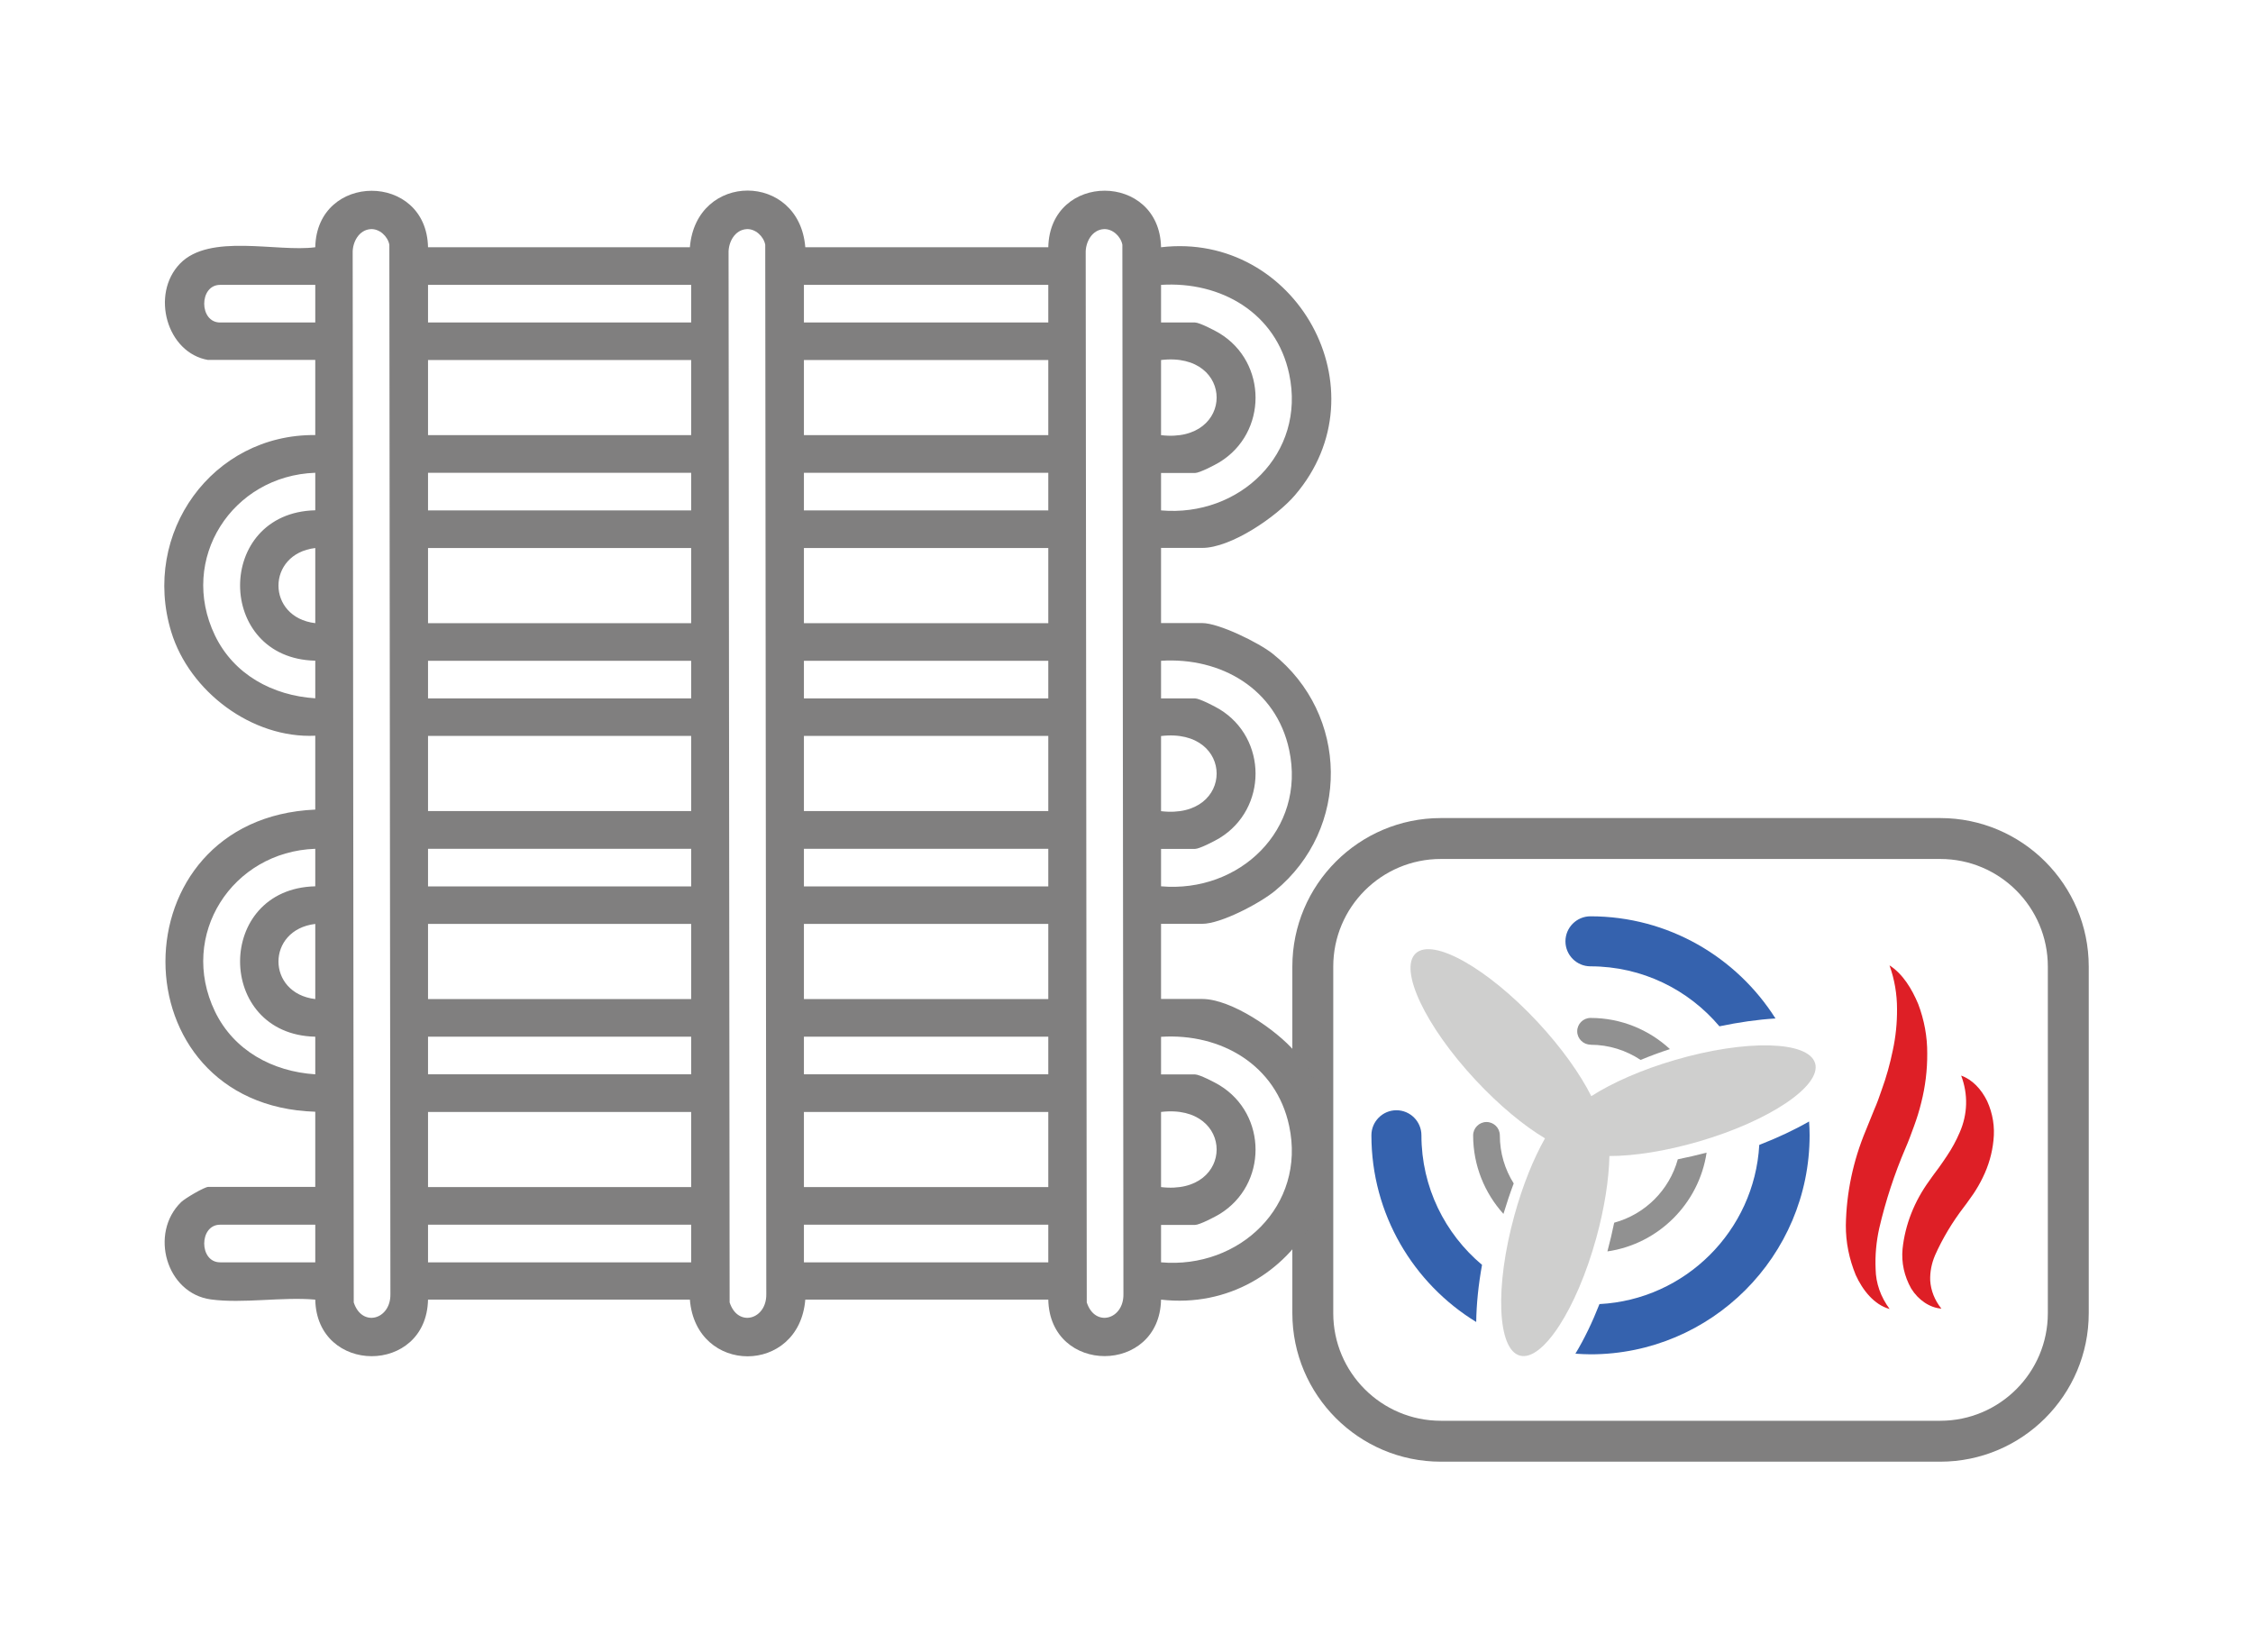 <?xml version="1.0" encoding="UTF-8"?> <svg xmlns="http://www.w3.org/2000/svg" id="Vrstva_1" viewBox="0 0 212.6 155.91"><defs><style>.cls-1{fill:#919191;}.cls-2{fill:#cfcfce;}.cls-3{fill:#3562ae;}.cls-4{fill:#de1f26;}.cls-5{fill:#807f7f;}</style></defs><path class="cls-5" d="M183.09,77.19h-47.13c-7.72,0-14.01,6.28-14.01,14.01v32.71c0,7.72,6.28,14.01,14.01,14.01h47.13c7.72,0,14.01-6.28,14.01-14.01v-32.71c0-7.72-6.28-14.01-14.01-14.01ZM193.24,123.91c0,5.6-4.55,10.15-10.15,10.15h-47.13c-5.6,0-10.15-4.55-10.15-10.15v-32.71c0-5.6,4.55-10.15,10.15-10.15h47.13c5.6,0,10.15,4.55,10.15,10.15v32.71Z"></path><path class="cls-2" d="M171.28,100.33c-.62-2.13-6.54-2.27-13.23-.31-3.16.92-5.92,2.15-7.89,3.41-1.05-2.09-2.8-4.56-5.04-6.97-4.75-5.1-9.91-8.01-11.53-6.5-1.62,1.51.91,6.87,5.66,11.96,2.23,2.39,4.54,4.3,6.54,5.49-1.09,1.93-2.11,4.44-2.89,7.28-1.85,6.72-1.61,12.64.52,13.22s5.36-4.38,7.21-11.1c.78-2.83,1.19-5.52,1.24-7.73,2.33,0,5.29-.46,8.43-1.37,6.69-1.95,11.6-5.26,10.98-7.39Z"></path><path class="cls-3" d="M139.85,119.35c-3.49-2.93-5.72-7.32-5.72-12.23,0-1.3-1.06-2.36-2.36-2.36s-2.36,1.06-2.36,2.36c0,7.45,3.96,13.99,9.89,17.62.02-1.68.21-3.53.55-5.4Z"></path><path class="cls-3" d="M150.08,91.18c4.88,0,9.25,2.2,12.17,5.66,1.81-.38,3.61-.64,5.29-.74-3.67-5.79-10.12-9.64-17.46-9.64-1.3,0-2.36,1.06-2.36,2.36s1.06,2.36,2.36,2.36Z"></path><path class="cls-3" d="M166.01,108.04c-.46,8.09-6.98,14.59-15.08,15.01-.67,1.71-1.44,3.31-2.27,4.68.47.03.95.06,1.43.06,11.39,0,20.67-9.27,20.67-20.67,0-.44-.02-.87-.05-1.3-1.38.79-2.97,1.54-4.7,2.21Z"></path><path class="cls-1" d="M150.08,98.58c1.75,0,3.37.53,4.73,1.43.88-.36,1.81-.71,2.77-1.02-1.97-1.82-4.6-2.94-7.49-2.94-.7,0-1.26.57-1.26,1.26s.57,1.26,1.26,1.26Z"></path><path class="cls-1" d="M158.32,109.4c-.8,2.9-3.09,5.18-6,5.97-.18.89-.4,1.8-.64,2.71,4.82-.7,8.64-4.51,9.36-9.32-.92.24-1.83.45-2.72.63Z"></path><path class="cls-1" d="M142.84,111.67c-.83-1.32-1.31-2.87-1.31-4.54,0-.7-.57-1.26-1.26-1.26s-1.26.57-1.26,1.26c0,2.85,1.09,5.45,2.86,7.41.3-.99.62-1.95.97-2.88Z"></path><path id="Path_102" class="cls-4" d="M178.3,123.51c-1.44-.39-2.54-1.77-3.19-3.21-.62-1.51-.94-3.09-.93-4.69.05-3.05.68-6.07,1.88-8.94l.79-1.95c.27-.61.49-1.23.7-1.85.45-1.23.8-2.49,1.06-3.76.28-1.29.41-2.6.4-3.91,0-1.39-.23-2.77-.71-4.11,1.26.81,2.1,2.2,2.71,3.65.57,1.51.86,3.08.85,4.66.01,1.57-.18,3.13-.57,4.66-.18.74-.41,1.48-.68,2.21l-.4,1.08c-.13.34-.25.64-.39.96-1.06,2.47-1.89,5.01-2.49,7.59-.28,1.27-.4,2.56-.34,3.85.02,1.33.48,2.63,1.32,3.76Z"></path><path id="Path_103" class="cls-4" d="M183.2,123.48c-1.09-.08-2.17-.8-2.85-1.89-.66-1.17-.94-2.45-.82-3.74.24-2.29,1.11-4.5,2.54-6.46.16-.22.31-.45.48-.67l.41-.55c.25-.37.52-.72.75-1.09.48-.71.88-1.45,1.21-2.22.76-1.73.81-3.61.14-5.37,1.05.37,1.91,1.29,2.45,2.4.54,1.18.74,2.45.6,3.71-.12,1.21-.46,2.39-1.01,3.51-.25.52-.54,1.02-.87,1.52l-.49.69c-.13.2-.28.38-.42.57-1.1,1.44-2.02,2.97-2.73,4.57-.32.76-.48,1.56-.45,2.37.06.94.42,1.85,1.04,2.63Z"></path><path class="cls-5" d="M19.66,33.97c-3.93-.65-5.47-6.21-2.67-9.1s9.15-1.06,12.76-1.54c.14-7.09,10.49-7.12,10.64,0h24.71c.59-7.14,10.32-7.12,10.89,0h22.93c.15-7.13,10.5-7.1,10.64,0,12.72-1.5,21.12,13.48,12.64,23.39-1.75,2.04-6.03,4.98-8.76,4.98h-3.88v7.09h3.88c1.58,0,5.36,1.86,6.65,2.89,7.22,5.74,7.35,16.52.22,22.38-1.41,1.16-5.09,3.11-6.87,3.11h-3.88v7.09h3.88c2.75,0,7.02,2.93,8.76,4.98,8.46,9.96.09,24.85-12.64,23.39-.14,7.09-10.49,7.12-10.64,0h-22.93c-.59,7.14-10.32,7.12-10.89,0h-24.71c-.15,7.13-10.5,7.1-10.64,0-3.08-.28-6.85.39-9.85-.02-4.22-.57-5.83-6.25-2.8-9.19.35-.34,2.19-1.43,2.56-1.43h10.09v-7.09c-18.85-.59-18.85-27.68,0-28.51v-6.97c-5.97.28-11.87-4.17-13.59-9.8-2.84-9.3,3.87-18.67,13.59-18.57v-7.09h-10.09ZM34.99,21.62c-1.13.06-1.74,1.25-1.71,2.25l.1,99.02c.77,2.39,3.5,1.63,3.46-.78l-.1-99.02c-.15-.79-.93-1.52-1.76-1.47ZM70.46,21.62c-1.13.06-1.74,1.25-1.71,2.25l.1,99.02c.77,2.39,3.5,1.63,3.46-.78l-.1-99.02c-.15-.79-.93-1.52-1.76-1.47ZM104.16,21.62c-1.13.06-1.74,1.25-1.71,2.25l.1,99.02c.77,2.39,3.5,1.63,3.46-.78l-.1-99.02c-.15-.79-.93-1.52-1.76-1.47ZM29.75,26.88h-8.98c-2,0-2,3.55,0,3.55h8.98v-3.55ZM65.22,26.88h-24.83v3.55h24.83v-3.55ZM98.92,26.88h-23.06v3.55h23.06v-3.55ZM109.56,48.16c7.4.65,13.7-5.35,12.09-12.87-1.22-5.75-6.43-8.77-12.09-8.41v3.55h3.21c.41,0,1.87.75,2.31,1.02,4.53,2.76,4.53,9.39,0,12.16-.44.27-1.9,1.02-2.31,1.02h-3.21v3.55ZM65.22,33.97h-24.83v7.09h24.83v-7.09ZM98.92,33.97h-23.06v7.09h23.06v-7.09ZM109.56,41.06c6.99.83,7-7.92,0-7.09v7.09ZM29.75,44.61c-7.84.27-12.93,8.14-9.47,15.34,1.78,3.7,5.44,5.68,9.47,5.94v-3.55c-9.44-.2-9.48-13.97,0-14.19v-3.55ZM65.22,44.61h-24.83v3.55h24.83v-3.55ZM98.92,44.61h-23.06v3.55h23.06v-3.55ZM29.75,51.71c-4.63.55-4.63,6.54,0,7.09v-7.09ZM65.22,51.71h-24.83v7.09h24.83v-7.09ZM98.92,51.71h-23.06v7.09h23.06v-7.09ZM65.22,62.35h-24.83v3.55h24.83v-3.55ZM98.92,62.35h-23.06v3.55h23.06v-3.55ZM109.56,83.63c7.4.65,13.7-5.35,12.09-12.87-1.22-5.75-6.43-8.77-12.09-8.41v3.55h3.21c.41,0,1.87.75,2.31,1.02,4.53,2.76,4.53,9.39,0,12.16-.44.27-1.9,1.02-2.31,1.02h-3.21v3.55ZM65.22,69.44h-24.83v7.09h24.83v-7.09ZM98.92,69.44h-23.06v7.09h23.06v-7.09ZM109.56,76.54c6.99.83,7-7.92,0-7.09v7.09ZM29.75,80.09c-7.84.27-12.93,8.14-9.47,15.34,1.78,3.7,5.44,5.68,9.47,5.94v-3.55c-9.44-.2-9.48-13.97,0-14.19v-3.55ZM65.22,80.09h-24.83v3.55h24.83v-3.55ZM98.92,80.09h-23.06v3.55h23.06v-3.55ZM29.75,87.18c-4.63.55-4.63,6.54,0,7.09v-7.09ZM65.22,87.18h-24.83v7.09h24.83v-7.09ZM98.92,87.18h-23.06v7.09h23.06v-7.09ZM65.22,97.82h-24.83v3.55h24.83v-3.55ZM98.92,97.82h-23.06v3.55h23.06v-3.55ZM109.56,119.11c7.4.65,13.7-5.35,12.09-12.87-1.22-5.75-6.43-8.77-12.09-8.41v3.55h3.21c.41,0,1.87.75,2.31,1.02,4.53,2.76,4.53,9.39,0,12.16-.44.27-1.9,1.02-2.31,1.02h-3.21v3.55ZM65.22,104.92h-24.83v7.09h24.83v-7.09ZM98.92,104.92h-23.06v7.09h23.06v-7.09ZM109.56,112.01c6.99.83,7-7.92,0-7.09v7.09ZM29.75,115.56h-8.98c-2,0-2,3.55,0,3.55h8.98v-3.55ZM65.22,115.56h-24.83v3.55h24.83v-3.55ZM98.92,115.56h-23.06v3.55h23.06v-3.55Z"></path></svg> 